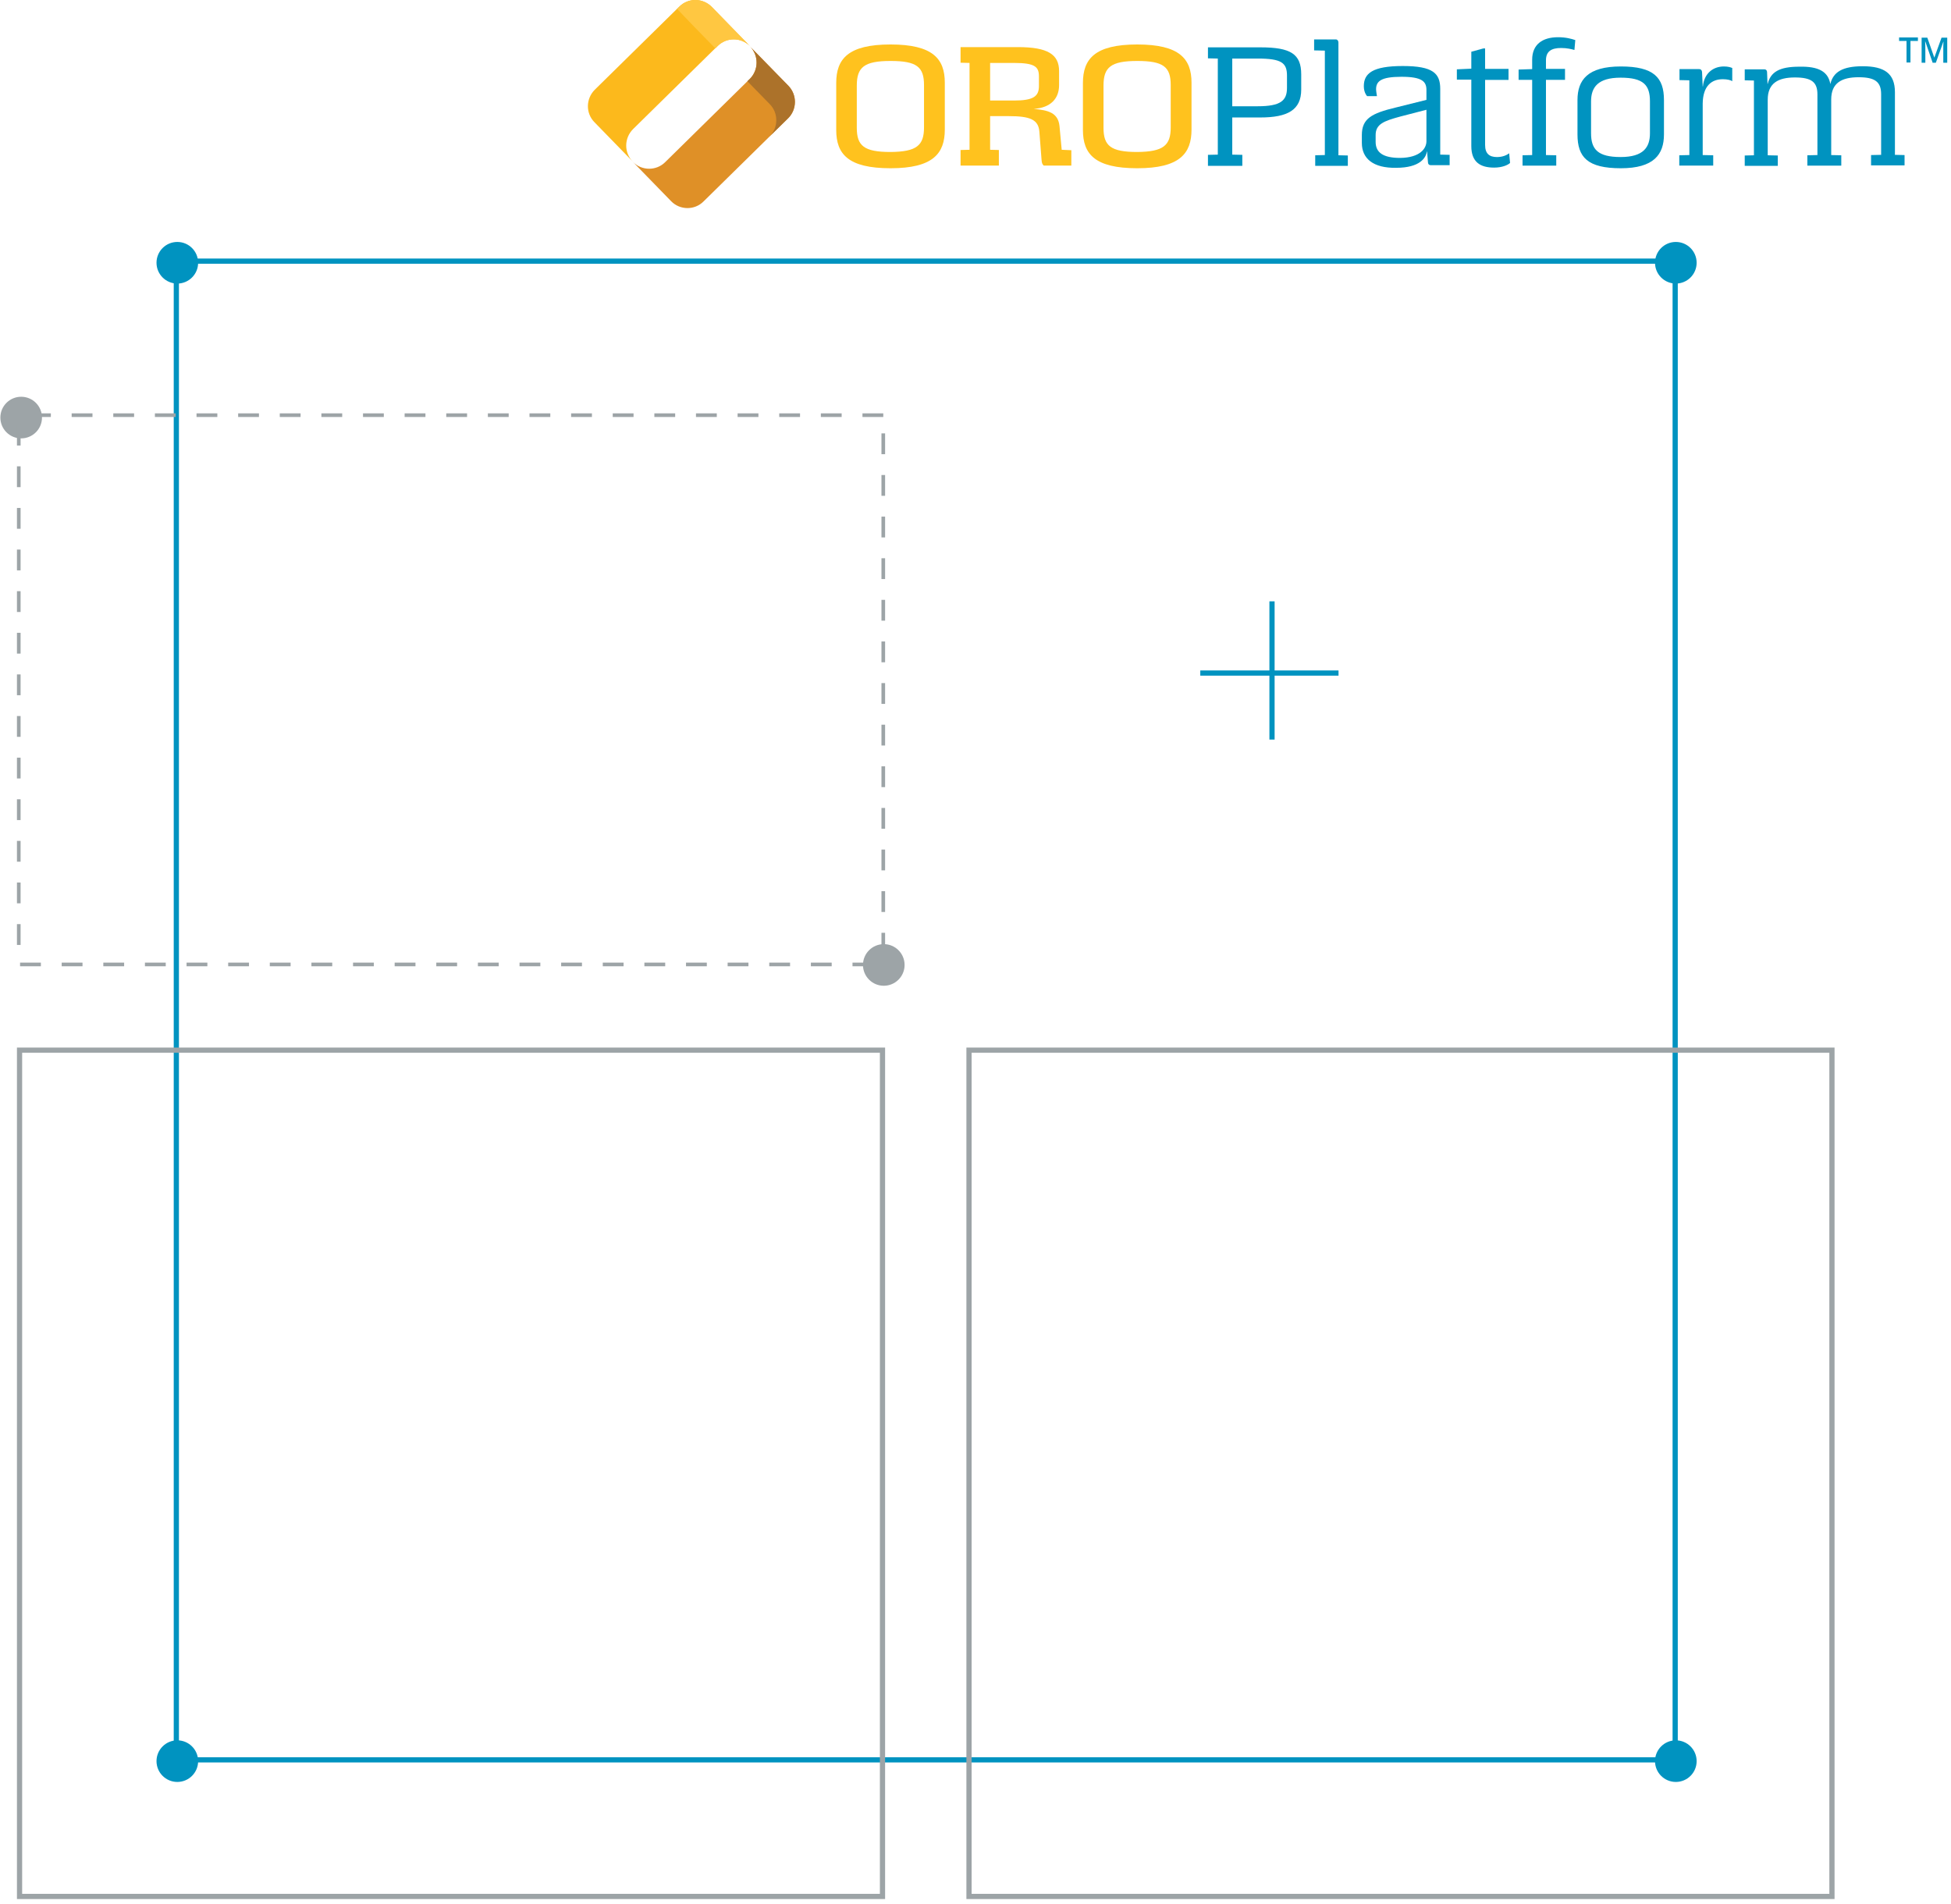 <svg width="375" height="366" viewBox="0 0 375 366" fill="none" xmlns="http://www.w3.org/2000/svg">
<g clip-path="url(#clip0_2101_219750)">
<path d="M34.082 342.538C36.291 342.538 38.082 340.747 38.082 338.538C38.082 336.329 36.291 334.538 34.082 334.538C31.873 334.538 30.082 336.329 30.082 338.538C30.082 340.747 31.873 342.538 34.082 342.538Z" fill="#0093C0"/>
<path d="M34.082 54.509C36.291 54.509 38.082 52.718 38.082 50.509C38.082 48.3 36.291 46.509 34.082 46.509C31.873 46.509 30.082 48.3 30.082 50.509C30.082 52.718 31.873 54.509 34.082 54.509Z" fill="#0093C0"/>
<path d="M322.109 342.538C324.318 342.538 326.109 340.747 326.109 338.538C326.109 336.329 324.318 334.538 322.109 334.538C319.9 334.538 318.109 336.329 318.109 338.538C318.109 340.747 319.9 342.538 322.109 342.538Z" fill="#0093C0"/>
<path d="M322.109 54.509C324.318 54.509 326.109 52.718 326.109 50.509C326.109 48.3 324.318 46.509 322.109 46.509C319.9 46.509 318.109 48.3 318.109 50.509C318.109 52.718 319.9 54.509 322.109 54.509Z" fill="#0093C0"/>
<path d="M4.07 84.268C6.279 84.268 8.07 82.477 8.07 80.268C8.07 78.059 6.279 76.268 4.07 76.268C1.861 76.268 0.07 78.059 0.07 80.268C0.07 82.477 1.861 84.268 4.07 84.268Z" fill="#9DA4A7"/>
<path d="M321.985 50.197H33.893V338.289H321.985V50.197Z" stroke="#0093C0"/>
<path d="M169.871 189.489C172.08 189.489 173.871 187.698 173.871 185.489C173.871 183.28 172.08 181.489 169.871 181.489C167.662 181.489 165.871 183.28 165.871 185.489C165.871 187.698 167.662 189.489 169.871 189.489Z" fill="#9DA4A7"/>
<path d="M169.774 79.807H3.608V185.391H169.774V79.807Z" stroke="#9DA4A7" stroke-width="0.7" stroke-dasharray="4 4"/>
<path d="M169.624 201.869H3.758V364.546H169.624V201.869Z" stroke="#9DA4A7"/>
<path d="M352.118 201.869H186.252V364.546H352.118V201.869Z" stroke="#9DA4A7"/>
<path d="M244.492 115.593V142.164" stroke="#0093C0"/>
<path d="M257.277 129.379H230.706" stroke="#0093C0"/>
</g>
<path d="M160.73 24.989V15.945C160.73 11.338 163.002 8.549 171.166 8.549C179.287 8.549 181.601 11.296 181.601 15.902V24.904C181.601 29.511 179.329 32.342 171.166 32.342C163.002 32.342 160.73 29.595 160.73 24.989ZM177.604 24.481V16.367C177.604 12.86 176.215 11.719 171.166 11.719C166.074 11.719 164.685 12.944 164.685 16.452V24.566C164.685 28.031 166.074 29.215 171.166 29.215C176.215 29.172 177.604 27.947 177.604 24.481Z" fill="#FFC21E"/>
<path d="M184.629 28.833L186.354 28.791V12.098L184.629 12.056V9.055H195.654C201.376 9.055 203.565 10.45 203.565 13.662V16.366C203.565 18.902 202.008 20.719 198.683 20.93C201.461 21.184 203.396 21.649 203.649 24.269L204.07 28.791L205.921 28.875V31.834H200.619C200.409 31.622 200.24 31.453 200.198 30.735L199.777 25.326C199.609 22.959 197.926 22.325 193.928 22.325H190.309V28.791L191.993 28.833V31.834H184.629V28.833ZM194.896 19.325C198.641 19.325 199.693 18.522 199.693 16.535V14.718C199.693 12.859 198.978 12.098 194.896 12.098H190.309V19.325H194.896Z" fill="#FFC21E"/>
<path d="M208.149 24.989V15.945C208.149 11.338 210.421 8.549 218.585 8.549C226.706 8.549 229.021 11.296 229.021 15.902V24.904C229.021 29.511 226.748 32.342 218.585 32.342C210.421 32.342 208.149 29.595 208.149 24.989ZM225.023 24.481V16.367C225.023 12.86 223.634 11.719 218.585 11.719C213.493 11.719 212.104 12.944 212.104 16.452V24.566C212.104 28.031 213.493 29.215 218.585 29.215C223.634 29.172 225.023 27.947 225.023 24.481Z" fill="#FFC21E"/>
<path d="M121.679 24.818L137.922 8.843C139.647 7.111 142.467 7.153 144.15 8.886L136.786 1.321C135.061 -0.412 132.283 -0.454 130.558 1.279L114.315 17.253C112.59 18.986 112.548 21.775 114.273 23.508L121.637 31.072C119.912 29.34 119.954 26.551 121.679 24.818Z" fill="#FCB91C"/>
<path d="M127.865 31.157L144.108 15.182C145.833 13.45 145.875 10.66 144.15 8.928L151.514 16.492C153.239 18.225 153.197 21.056 151.472 22.747L135.229 38.721C133.503 40.454 130.684 40.412 129.001 38.679L121.637 31.114C123.32 32.847 126.139 32.889 127.865 31.157Z" fill="#DF9027"/>
<path d="M151.514 16.45L144.15 8.928C145.875 10.66 145.833 13.492 144.108 15.182L143.645 15.605L147.937 20C149.662 21.733 149.62 24.564 147.895 26.255L151.514 22.705C153.197 21.014 153.239 18.225 151.514 16.45Z" fill="#AC722A"/>
<path d="M133.207 4.913L137.5 9.308L137.963 8.843C139.688 7.111 142.507 7.153 144.19 8.886L136.826 1.321C135.101 -0.412 132.324 -0.454 130.599 1.279L130.136 1.701L133.207 4.913Z" fill="#FFC741"/>
<path d="M232.18 29.766L234.073 29.724V11.255L232.18 11.213V9.1H242.237C248.086 9.1 250.106 10.368 250.106 14.298V17.214C250.106 21.145 247.497 22.581 242.237 22.581H236.851V29.724L238.786 29.766V31.879H232.18V29.766ZM241.732 20.426C246.192 20.426 247.371 19.327 247.371 16.876V14.552C247.371 12.101 246.361 11.255 241.732 11.255H236.851V20.426H241.732V20.426Z" fill="#0093C0"/>
<path d="M252.838 29.846L254.648 29.804V9.73L252.586 9.688V7.575H256.752C257.046 7.575 257.257 7.828 257.257 8.166V29.846L259.066 29.888V31.875H252.796V29.846H252.838V29.846Z" fill="#0093C0"/>
<path d="M261.76 27.481V25.959C261.76 22.79 263.654 21.776 268.241 20.677L274.174 19.198V17.296C274.174 15.69 273.374 14.76 269.377 14.76C265.379 14.76 264.496 15.648 264.496 17.169C264.496 17.507 264.664 18.479 264.664 18.479H262.77C262.77 18.479 262.139 17.845 262.139 16.578C262.139 14.126 263.78 12.69 269.629 12.69C275.478 12.69 276.825 14.126 276.825 17.085V29.721L278.634 29.763V31.749H274.974C274.679 31.749 274.469 31.538 274.469 31.2L274.3 29.129H274.258C274.09 30.312 272.954 32.256 268.367 32.256C263.949 32.341 261.76 30.481 261.76 27.481ZM274.174 27.143V21.099L269.124 22.409C266.01 23.255 264.411 23.846 264.411 25.959V27.269C264.411 29.298 265.8 30.355 269.124 30.355C272.954 30.312 274.174 28.537 274.174 27.143Z" fill="#0093C0"/>
<path d="M282.799 28.076V15.313H280.022V13.327L282.799 13.2V9.946L285.114 9.312H285.45V13.242H289.953V15.355H285.45V27.864C285.45 29.512 286.25 30.189 287.723 30.189C288.859 30.189 289.616 29.808 290.079 29.47L290.248 31.33C289.785 31.752 288.691 32.217 287.176 32.217C284.525 32.217 282.799 31.161 282.799 28.076Z" fill="#0093C0"/>
<path d="M292.604 29.849L294.497 29.807V15.354H291.888V13.368L294.497 13.283V11.466C294.497 8.55 296.475 7.155 299.463 7.155C300.978 7.155 302.03 7.451 302.787 7.705L302.619 9.606C302.03 9.437 301.188 9.226 300.052 9.226C298.2 9.226 297.148 9.86 297.148 11.593V13.241H300.809V15.354H297.148V29.807L299.126 29.849V31.836H292.646V29.849H292.604V29.849Z" fill="#0093C0"/>
<path d="M303.207 25.833V19.241C303.207 15.353 305.185 12.775 311.539 12.775C317.851 12.775 319.829 14.888 319.829 19.241V25.833C319.829 29.721 317.851 32.342 311.539 32.342C305.143 32.342 303.207 30.229 303.207 25.833ZM317.136 25.622V19.494C317.136 16.367 315.916 14.93 311.497 14.93C307.121 14.93 305.816 16.79 305.816 19.494V25.622C305.816 28.707 307.121 30.186 311.497 30.186C315.916 30.186 317.136 28.285 317.136 25.622Z" fill="#0093C0"/>
<path d="M322.815 29.848L324.709 29.806V15.437L322.815 15.395V13.282H326.602C326.939 13.282 327.107 13.493 327.149 13.831L327.275 16.621H327.317C327.528 14.169 329.211 12.775 331.357 12.775C332.157 12.775 332.662 12.944 332.956 13.071V15.606C332.662 15.395 331.988 15.226 331.147 15.226C328.959 15.226 327.317 16.536 327.275 19.917V29.806L329.295 29.848V31.834H322.773V29.848H322.815Z" fill="#0093C0"/>
<path d="M351.808 16.157C352.355 13.833 354.164 12.734 358.036 12.734C362.202 12.734 364.222 14.129 364.222 17.721V29.765L366.073 29.807V31.794H359.635V29.807L361.57 29.765V18.101C361.57 15.735 360.392 14.847 357.236 14.847C353.996 14.847 351.976 15.946 351.976 19.115V29.807L353.912 29.85V31.836H347.39V29.85L349.325 29.807V18.143C349.325 15.777 348.189 14.889 344.991 14.889C341.793 14.889 339.773 15.988 339.773 19.158V29.85L341.709 29.892V31.878H335.355V29.892L337.122 29.85V15.481L335.355 15.439V13.326H339.142C339.436 13.326 339.647 13.537 339.647 13.875L339.731 16.115H339.773C340.32 13.875 341.961 12.819 345.833 12.819C349.536 12.734 351.387 13.748 351.808 16.157Z" fill="#0093C0"/>
<path d="M367.251 12.014H366.451V7.872H365.021V7.196H368.64V7.872H367.209V12.014H367.251Z" fill="#0093C0"/>
<path d="M371.457 12.014L370.068 7.999H370.026C370.068 8.591 370.068 9.14 370.068 9.69V12.056H369.353V7.238H370.447L371.793 11.084L373.182 7.238H374.276V12.056H373.519V9.69C373.519 9.436 373.519 9.14 373.519 8.76C373.519 8.38 373.561 8.126 373.561 8.041H373.519L372.088 12.056H371.457V12.014V12.014Z" fill="#0093C0"/>
<defs>
<clipPath id="clip0_2101_219750">
<rect width="353" height="320" fill="white" transform="translate(0 46)"/>
</clipPath>
</defs>
</svg>
